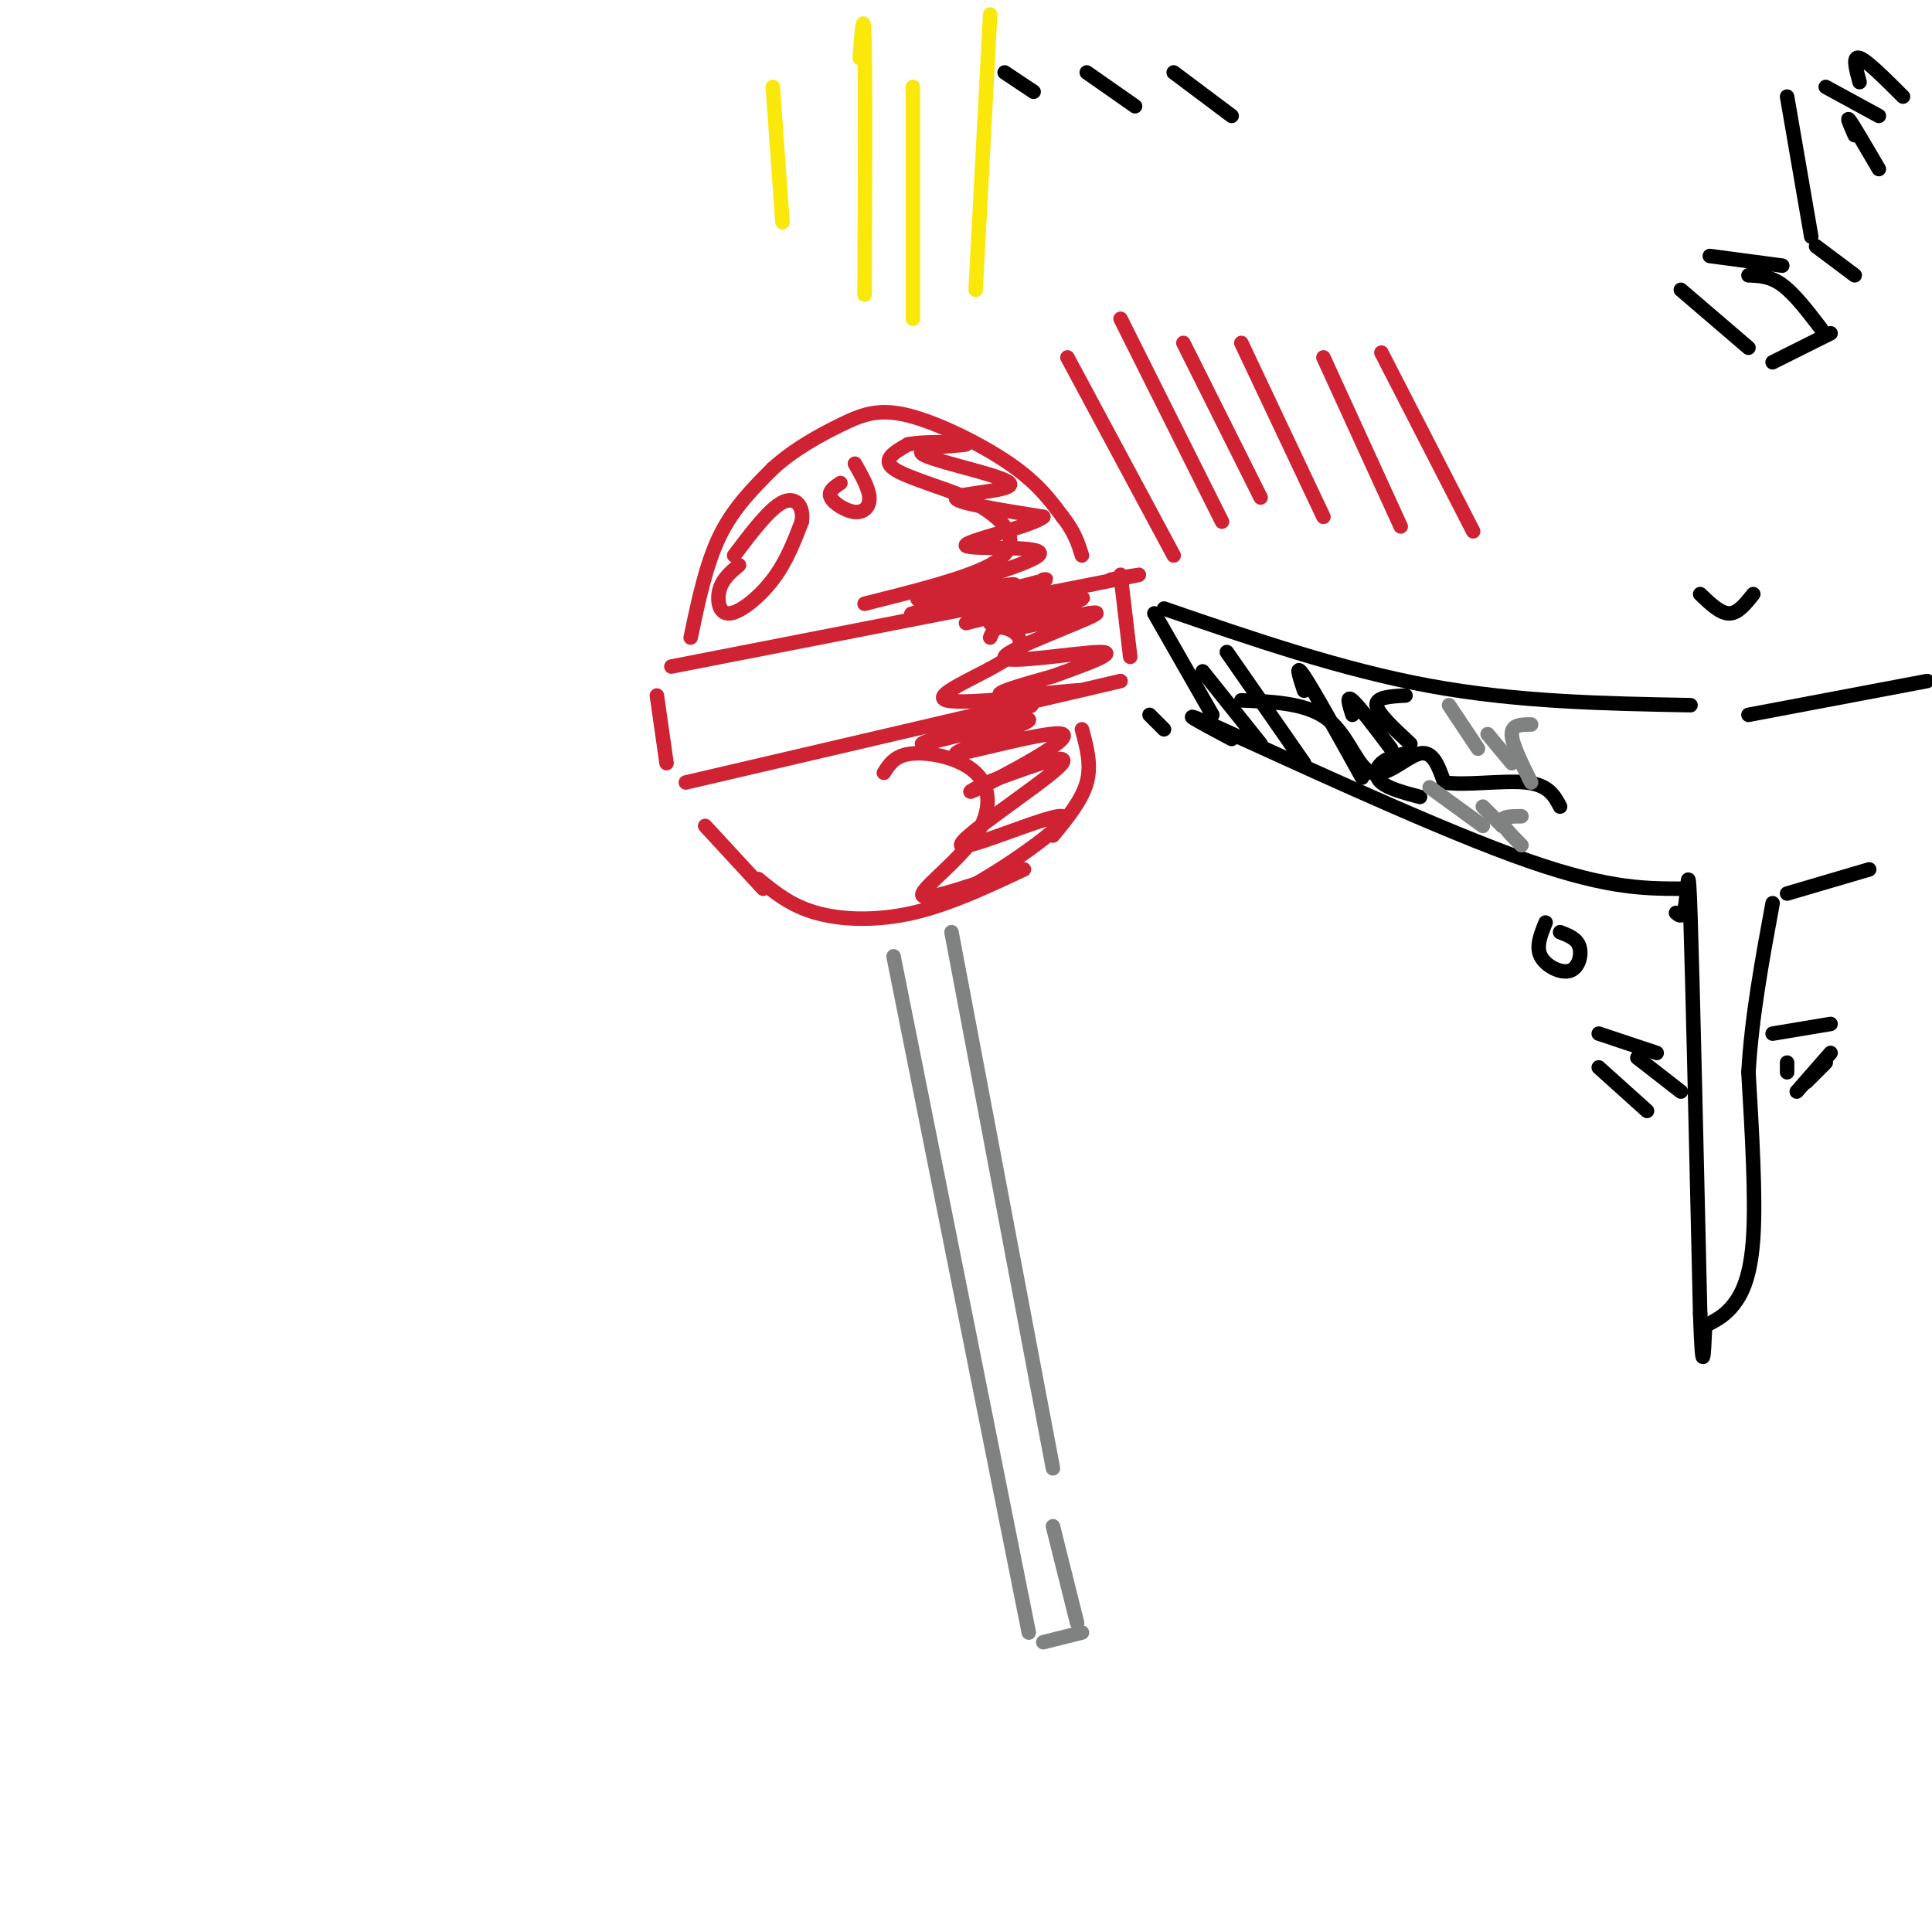 <svg viewBox='0 0 400 400' version='1.1' xmlns='http://www.w3.org/2000/svg' xmlns:xlink='http://www.w3.org/1999/xlink'><g fill='none' stroke='rgb(207,34,51)' stroke-width='3' stroke-linecap='round' stroke-linejoin='round'><path d='M143,132c1.583,-7.583 3.167,-15.167 6,-21c2.833,-5.833 6.917,-9.917 11,-14'/><path d='M160,97c4.324,-3.959 9.633,-6.855 14,-9c4.367,-2.145 7.791,-3.539 14,-2c6.209,1.539 15.203,6.011 21,10c5.797,3.989 8.399,7.494 11,11'/><path d='M220,107c2.500,3.167 3.250,5.583 4,8'/><path d='M136,144c0.000,0.000 2.000,14.000 2,14'/><path d='M139,138c0.000,0.000 87.000,-17.000 87,-17'/><path d='M226,121c15.167,-3.000 9.583,-2.000 4,-1'/><path d='M232,119c0.000,0.000 2.000,17.000 2,17'/><path d='M142,162c0.000,0.000 90.000,-21.000 90,-21'/><path d='M146,171c0.000,0.000 12.000,13.000 12,13'/><path d='M157,182c3.356,2.756 6.711,5.511 12,7c5.289,1.489 12.511,1.711 20,0c7.489,-1.711 15.244,-5.356 23,-9'/><path d='M224,151c1.000,3.667 2.000,7.333 1,11c-1.000,3.667 -4.000,7.333 -7,11'/><path d='M183,160c1.169,-1.848 2.338,-3.697 6,-4c3.662,-0.303 9.817,0.939 13,4c3.183,3.061 3.396,7.939 0,13c-3.396,5.061 -10.399,10.303 -11,12c-0.601,1.697 5.199,-0.152 11,-2'/><path d='M202,183c7.408,-4.105 20.429,-13.368 18,-14c-2.429,-0.632 -20.308,7.368 -21,6c-0.692,-1.368 15.802,-12.105 20,-16c4.198,-3.895 -3.901,-0.947 -12,2'/><path d='M207,161c-4.249,1.534 -8.872,4.367 -4,2c4.872,-2.367 19.240,-9.936 17,-11c-2.240,-1.064 -21.089,4.378 -22,4c-0.911,-0.378 16.117,-6.576 15,-7c-1.117,-0.424 -20.378,4.924 -22,5c-1.622,0.076 14.394,-5.121 20,-7c5.606,-1.879 0.803,-0.439 -4,1'/><path d='M207,148c-2.978,0.867 -8.422,2.533 -10,3c-1.578,0.467 0.711,-0.267 3,-1'/><path d='M205,132c0.505,-1.232 1.009,-2.463 3,-2c1.991,0.463 5.467,2.621 1,6c-4.467,3.379 -16.878,7.978 -13,9c3.878,1.022 24.044,-1.532 27,-2c2.956,-0.468 -11.298,1.152 -15,1c-3.702,-0.152 3.149,-2.076 10,-4'/><path d='M218,140c5.429,-1.979 14.002,-4.928 10,-5c-4.002,-0.072 -20.578,2.732 -20,1c0.578,-1.732 18.310,-8.000 19,-9c0.690,-1.000 -15.660,3.269 -17,3c-1.340,-0.269 12.332,-5.077 14,-6c1.668,-0.923 -8.666,2.038 -19,5'/><path d='M205,129c0.467,-0.289 11.133,-3.511 12,-4c0.867,-0.489 -8.067,1.756 -17,4'/><path d='M179,125c10.467,-2.622 20.933,-5.244 26,-8c5.067,-2.756 4.733,-5.644 3,-8c-1.733,-2.356 -4.867,-4.178 -8,-6'/><path d='M200,103c-4.711,-2.044 -12.489,-4.156 -15,-6c-2.511,-1.844 0.244,-3.422 3,-5'/><path d='M188,92c4.083,-0.807 12.790,-0.324 12,0c-0.790,0.324 -11.078,0.489 -9,2c2.078,1.511 16.521,4.368 18,6c1.479,1.632 -10.006,2.038 -11,3c-0.994,0.962 8.503,2.481 18,4'/><path d='M216,107c-2.273,2.024 -16.955,5.084 -16,6c0.955,0.916 17.546,-0.313 15,2c-2.546,2.313 -24.229,8.166 -25,9c-0.771,0.834 19.369,-3.352 20,-3c0.631,0.352 -18.248,5.244 -21,6c-2.752,0.756 10.624,-2.622 24,-6'/><path d='M213,121c4.500,-1.167 3.750,-1.083 3,-1'/><path d='M153,117c-1.685,1.411 -3.369,2.821 -4,5c-0.631,2.179 -0.208,5.125 2,5c2.208,-0.125 6.202,-3.321 9,-7c2.798,-3.679 4.399,-7.839 6,-12'/><path d='M166,108c0.489,-3.244 -1.289,-5.356 -4,-4c-2.711,1.356 -6.356,6.178 -10,11'/><path d='M174,100c-1.304,0.881 -2.607,1.762 -2,3c0.607,1.238 3.125,2.833 5,3c1.875,0.167 3.107,-1.095 3,-3c-0.107,-1.905 -1.554,-4.452 -3,-7'/></g>
<g fill='none' stroke='rgb(128,130,130)' stroke-width='3' stroke-linecap='round' stroke-linejoin='round'><path d='M185,198c0.000,0.000 28.000,140.000 28,140'/><path d='M197,193c0.000,0.000 21.000,111.000 21,111'/><path d='M218,316c0.000,0.000 5.000,20.000 5,20'/><path d='M216,340c0.000,0.000 8.000,-2.000 8,-2'/></g>
<g fill='none' stroke='rgb(0,0,0)' stroke-width='3' stroke-linecap='round' stroke-linejoin='round'><path d='M255,153c-6.733,-3.578 -13.467,-7.156 -2,-2c11.467,5.156 41.133,19.044 60,26c18.867,6.956 26.933,6.978 35,7'/><path d='M251,148c0.000,0.000 -12.000,-21.000 -12,-21'/><path d='M241,126c18.417,6.333 36.833,12.667 55,16c18.167,3.333 36.083,3.667 54,4'/><path d='M347,189c0.778,0.644 1.556,1.289 2,-2c0.444,-3.289 0.556,-10.511 1,3c0.444,13.511 1.222,47.756 2,82'/><path d='M352,272c0.500,14.167 0.750,8.583 1,3'/><path d='M354,274c1.644,-0.889 3.289,-1.778 5,-4c1.711,-2.222 3.489,-5.778 4,-14c0.511,-8.222 -0.244,-21.111 -1,-34'/><path d='M362,222c0.667,-11.500 2.833,-23.250 5,-35'/><path d='M370,185c0.000,0.000 17.000,-5.000 17,-5'/><path d='M362,148c0.000,0.000 37.000,-7.000 37,-7'/><path d='M291,144c-3.083,0.167 -6.167,0.333 -6,2c0.167,1.667 3.583,4.833 7,8'/><path d='M291,156c-1.933,0.467 -3.867,0.933 -5,2c-1.133,1.067 -1.467,2.733 0,4c1.467,1.267 4.733,2.133 8,3'/><path d='M249,139c0.000,0.000 12.000,15.000 12,15'/><path d='M254,135c0.000,0.000 16.000,23.000 16,23'/><path d='M270,143c-1.000,-3.000 -2.000,-6.000 0,-3c2.000,3.000 7.000,12.000 12,21'/><path d='M280,148c-0.667,-2.083 -1.333,-4.167 0,-3c1.333,1.167 4.667,5.583 8,10'/><path d='M257,145c6.857,0.292 13.714,0.583 18,4c4.286,3.417 6.000,9.958 9,11c3.000,1.042 7.286,-3.417 10,-4c2.714,-0.583 3.857,2.708 5,6'/><path d='M299,162c4.244,0.711 12.356,-0.511 17,0c4.644,0.511 5.822,2.756 7,5'/></g>
<g fill='none' stroke='rgb(128,130,130)' stroke-width='3' stroke-linecap='round' stroke-linejoin='round'><path d='M317,150c-2.000,0.000 -4.000,0.000 -4,2c0.000,2.000 2.000,6.000 4,10'/><path d='M315,169c-2.000,0.000 -4.000,0.000 -4,1c0.000,1.000 2.000,3.000 4,5'/><path d='M296,163c0.000,0.000 11.000,8.000 11,8'/><path d='M307,167c0.000,0.000 4.000,4.000 4,4'/><path d='M300,146c0.000,0.000 6.000,9.000 6,9'/><path d='M308,152c0.000,0.000 5.000,6.000 5,6'/></g>
<g fill='none' stroke='rgb(207,34,51)' stroke-width='3' stroke-linecap='round' stroke-linejoin='round'><path d='M221,74c0.000,0.000 22.000,41.000 22,41'/><path d='M232,66c0.000,0.000 21.000,42.000 21,42'/><path d='M245,71c0.000,0.000 16.000,32.000 16,32'/><path d='M257,71c0.000,0.000 17.000,36.000 17,36'/><path d='M274,74c0.000,0.000 16.000,35.000 16,35'/><path d='M286,73c0.000,0.000 19.000,37.000 19,37'/></g>
<g fill='none' stroke='rgb(0,0,0)' stroke-width='3' stroke-linecap='round' stroke-linejoin='round'><path d='M243,15c0.000,0.000 12.000,9.000 12,9'/><path d='M225,15c0.000,0.000 10.000,7.000 10,7'/><path d='M208,15c0.000,0.000 6.000,4.000 6,4'/><path d='M348,60c0.000,0.000 14.000,12.000 14,12'/><path d='M354,53c0.000,0.000 15.000,2.000 15,2'/><path d='M367,75c0.000,0.000 12.000,-6.000 12,-6'/><path d='M375,49c0.000,0.000 -5.000,-29.000 -5,-29'/><path d='M378,18c0.000,0.000 11.000,6.000 11,6'/><path d='M362,57c2.250,0.083 4.500,0.167 7,2c2.500,1.833 5.250,5.417 8,9'/><path d='M376,51c0.000,0.000 8.000,6.000 8,6'/><path d='M384,28c-0.917,-2.083 -1.833,-4.167 -1,-3c0.833,1.167 3.417,5.583 6,10'/><path d='M385,17c-0.750,-2.750 -1.500,-5.500 0,-5c1.500,0.500 5.250,4.250 9,8'/><path d='M238,148c0.000,0.000 3.000,3.000 3,3'/><path d='M331,214c0.000,0.000 12.000,4.000 12,4'/><path d='M367,214c0.000,0.000 12.000,-2.000 12,-2'/><path d='M331,221c0.000,0.000 10.000,9.000 10,9'/><path d='M339,219c0.000,0.000 9.000,7.000 9,7'/><path d='M370,220c0.000,0.000 0.000,2.000 0,2'/><path d='M379,218c0.000,0.000 -7.000,8.000 -7,8'/><path d='M378,220c0.000,0.000 -4.000,4.000 -4,4'/><path d='M320,191c-1.018,2.488 -2.036,4.976 -1,7c1.036,2.024 4.125,3.583 6,3c1.875,-0.583 2.536,-3.310 2,-5c-0.536,-1.690 -2.268,-2.345 -4,-3'/><path d='M352,123c2.083,2.000 4.167,4.000 6,4c1.833,0.000 3.417,-2.000 5,-4'/></g>
<g fill='none' stroke='rgb(250,232,11)' stroke-width='3' stroke-linecap='round' stroke-linejoin='round'><path d='M205,3c0.000,0.000 -3.000,57.000 -3,57'/><path d='M178,12c0.417,-5.583 0.833,-11.167 1,-3c0.167,8.167 0.083,30.083 0,52'/><path d='M189,18c0.000,0.000 0.000,48.000 0,48'/><path d='M160,18c0.000,0.000 2.000,28.000 2,28'/></g>
</svg>